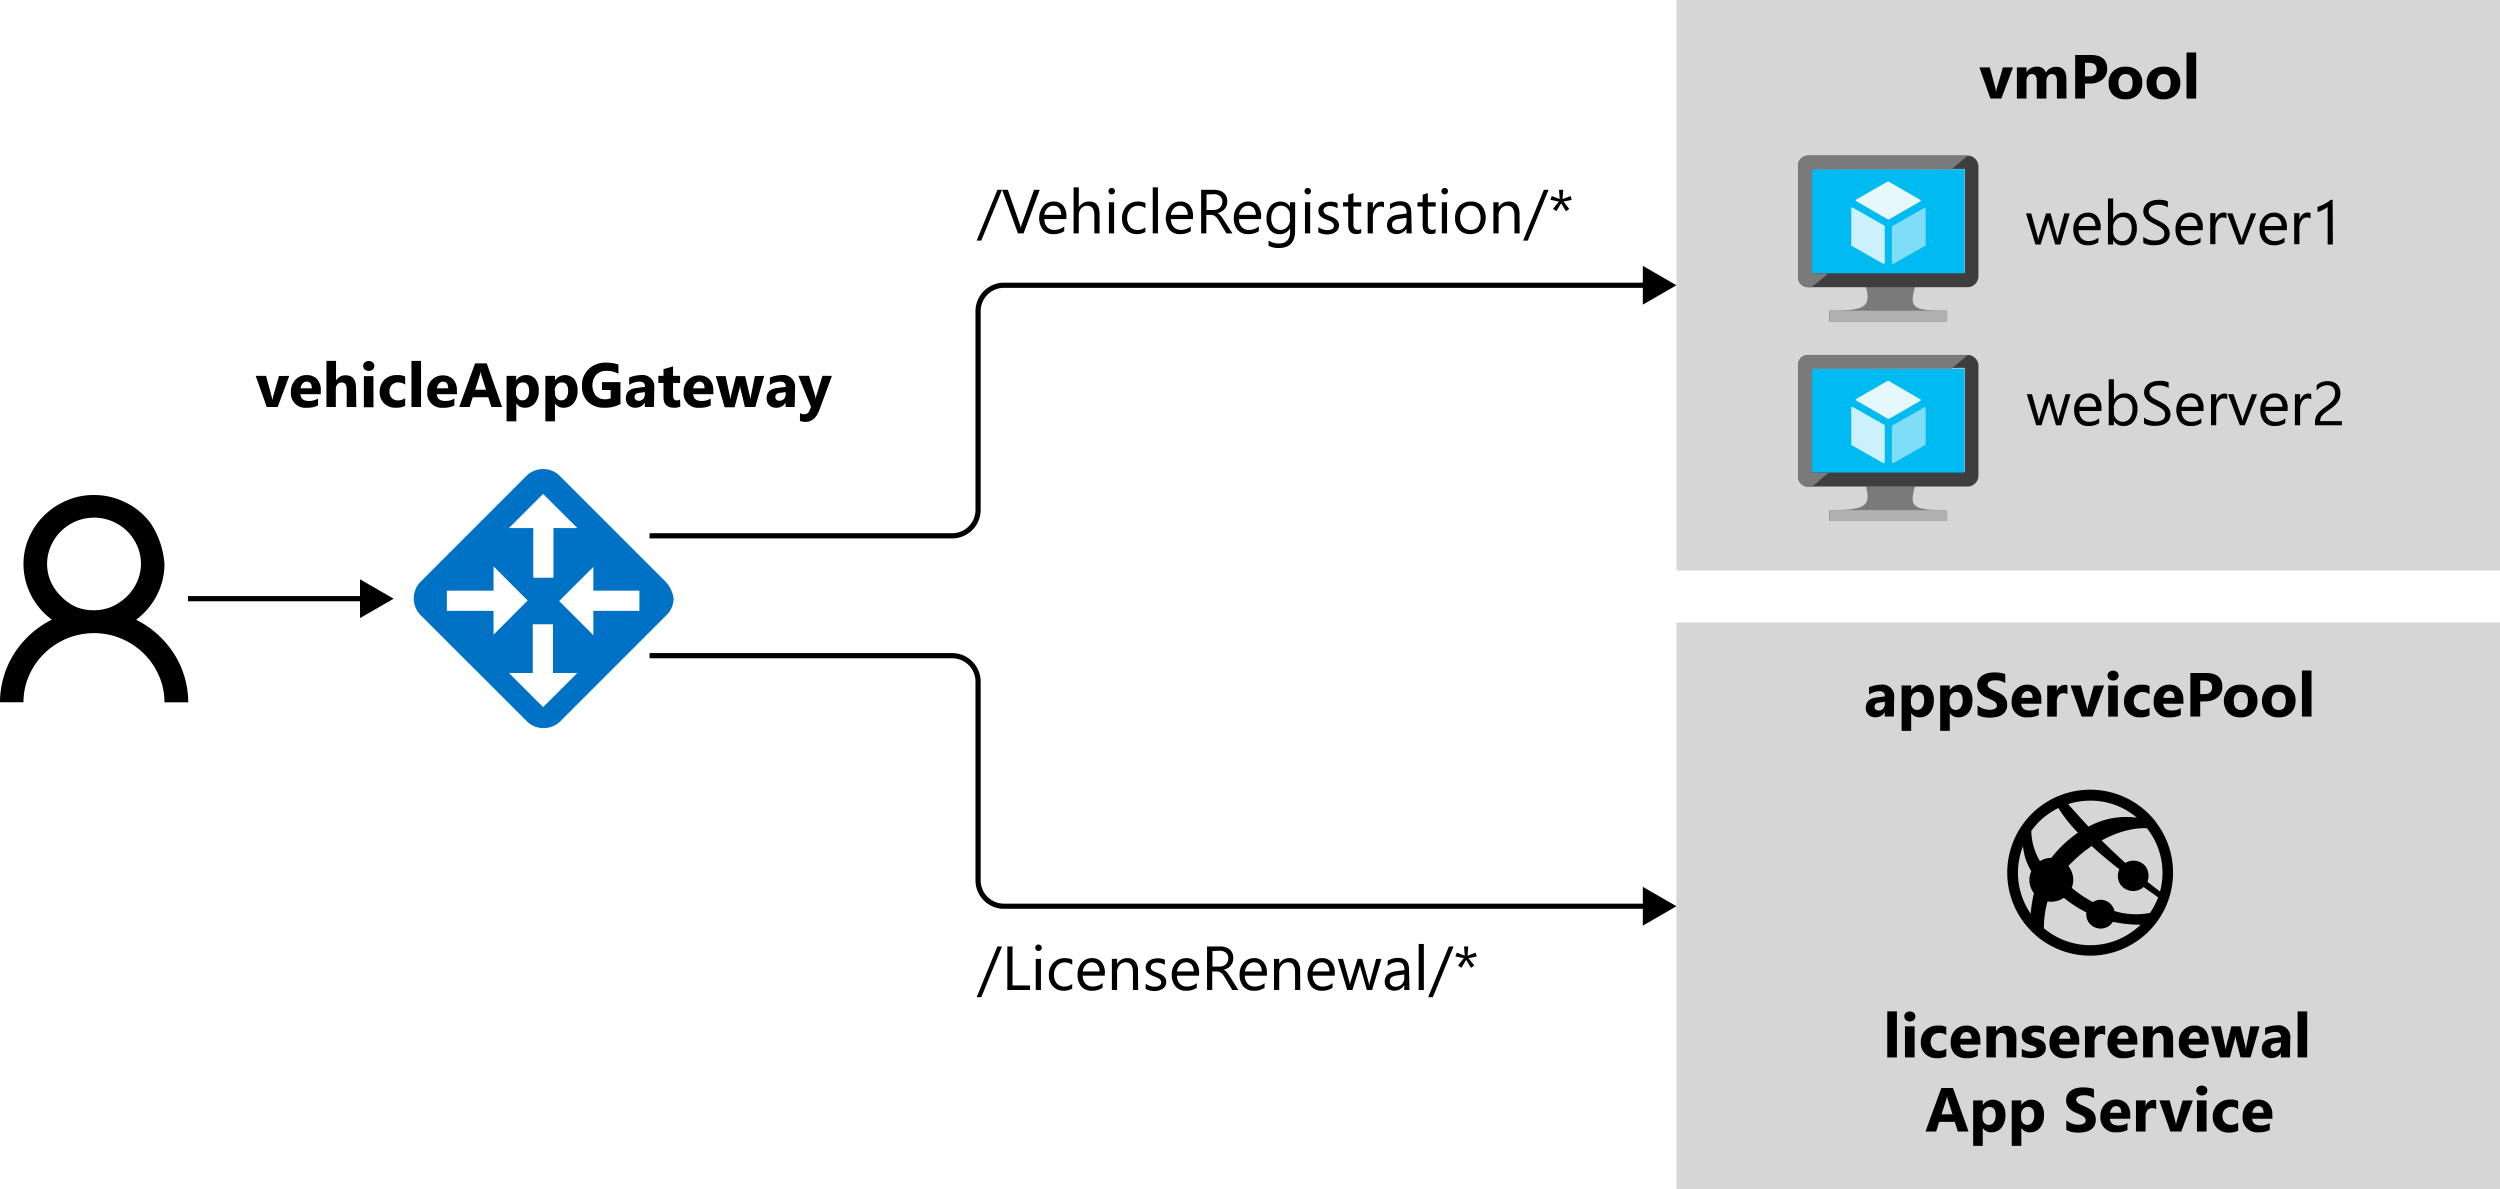 <svg id="Layer_1" data-name="Layer 1" xmlns="http://www.w3.org/2000/svg" viewBox="0 0 482.02 229.28"><defs><style>.cls-1,.cls-10,.cls-11,.cls-12{fill:#fff;}.cls-2{fill:#75757a;opacity:0.3;}.cls-10,.cls-11,.cls-12,.cls-2{isolation:isolate;}.cls-3{fill:none;stroke:#000;stroke-miterlimit:10;}.cls-4{fill:#0072c6;}.cls-5{fill:#7a7a7a;}.cls-6{fill:#3e3e3e;}.cls-7{fill:#00bbf1;}.cls-8{fill:#59b4d9;}.cls-9{fill:#b0b0b0;}.cls-10{opacity:0.9;}.cls-11{opacity:0.8;}.cls-12{opacity:0.5;}</style></defs><g id="Shapes"><rect class="cls-1" width="482.02" height="229.28"/><rect class="cls-1" x="323.23" width="158.79" height="110"/><rect class="cls-2" x="323.23" width="158.79" height="110"/><path d="M31.71,108.77a13,13,0,0,1-1.47,6,13.5,13.5,0,0,1-4,4.72,18.43,18.43,0,0,1,7.32,6.58,17.4,17.4,0,0,1,2.73,9.35H31.71a12.62,12.62,0,0,0-1.08-5.17A13.5,13.5,0,0,0,27.71,126a13.94,13.94,0,0,0-4.32-2.87,13.66,13.66,0,0,0-10.54,0A13.94,13.94,0,0,0,8.53,126a13.41,13.41,0,0,0-2.92,4.23,12.62,12.62,0,0,0-1.08,5.17H0a17.35,17.35,0,0,1,.71-4.91,17.58,17.58,0,0,1,2-4.44A18.32,18.32,0,0,1,10,119.47a13.32,13.32,0,0,1-4-4.69,13,13,0,0,1-1.47-6,12.66,12.66,0,0,1,1.08-5.18,13.41,13.41,0,0,1,2.92-4.23,13.94,13.94,0,0,1,4.32-2.87,13.27,13.27,0,0,1,5.27-1.06,13.54,13.54,0,0,1,6.12,1.45,13.22,13.22,0,0,1,4.81,4A16.43,16.43,0,0,1,31.71,108.77Zm-13.59,8.89a9,9,0,0,0,3.5-.71,9.75,9.75,0,0,0,2.89-2,9.11,9.11,0,0,0,1.94-2.82,8.52,8.52,0,0,0,0-6.89,9,9,0,0,0-1.94-2.83,9.44,9.44,0,0,0-2.89-1.91A9.08,9.08,0,0,0,9.8,105.29a8.6,8.6,0,0,0,0,6.89,9.34,9.34,0,0,0,2,2.82,9.43,9.43,0,0,0,2.8,2A8.85,8.85,0,0,0,18.12,117.66Z"/><line class="cls-3" x1="36.24" y1="115.43" x2="70.51" y2="115.43"/><polygon points="69.41 119.17 75.89 115.44 69.41 111.69 69.41 119.17"/><path class="cls-4" d="M128.27,112.09,108,91.83a4.57,4.57,0,0,0-6.46-.12l-.12.12L81.17,112.09a4.58,4.58,0,0,0-.11,6.48l.11.11L101.52,139a4.52,4.52,0,0,0,3.3,1.39,4.67,4.67,0,0,0,3.29-1.39l20.36-20.36a4.51,4.51,0,0,0,1.4-3.3A6,6,0,0,0,128.27,112.09ZM104.72,95.23l6.59,6.58h-4.6v9.58h-3.89v-9.58H98.13ZM86.16,117.78v-3.89h9V109.2l6.58,6.58-6.58,6.59v-4.59Zm18.56,18.56-6.59-6.58h4.59v-9.39h3.89v9.39h4.7Zm18.56-18.56H114.4v4.69l-6.59-6.59,6.59-6.58v4.59h8.88Z"/><rect class="cls-1" x="323.23" y="120" width="158.79" height="109.28"/><rect class="cls-2" x="323.23" y="120" width="158.79" height="109.28"/><path d="M415.72,158.54A16,16,0,1,0,403,184.26a16,16,0,0,0,12.69-25.72Zm.75,13.35c-.57-.42-1.39-1.06-2.43-1.89a3.15,3.15,0,0,0-.34-2.93,3,3,0,0,0-3.91-.69c-1.4-1.26-2.94-2.71-4.57-4.34,4.85-2.65,8.41-2.37,8.72-2.34.05.07.11.12.16.19A13.83,13.83,0,0,1,416.47,171.89Zm-8.78,3.77a2.88,2.88,0,0,0-.5-1.08,2.71,2.71,0,0,0-3.67-.65,24.35,24.35,0,0,1-3.73-2.47l-.34-.28a4.2,4.2,0,0,0-.59-4.11l-.08-.09c.28-.29.56-.58.87-.86a26.14,26.14,0,0,1,3.64-3h0c1.75,1.61,3.59,3.13,5.34,4.49a3,3,0,0,0,.25,3,3.06,3.06,0,0,0,4.23.59l.18-.18c1.25.89,2.24,1.56,2.81,2a13.94,13.94,0,0,1-1.56,3A14.33,14.33,0,0,1,407.69,175.66Zm4.28-18a15,15,0,0,0-9.28,1.72h0c-1.25-1.34-2.58-2.83-3.94-4.34a14.06,14.06,0,0,1,4.27-.67,13.75,13.75,0,0,1,9,3.3Zm-17.43-.42a13.67,13.67,0,0,1,2.33-1.44,27.43,27.43,0,0,0,3.77,4.75,23.55,23.55,0,0,0-3.85,3.34c-.45.51-.9,1-1.3,1.52a4,4,0,0,0-2.16.62,11.67,11.67,0,0,1-1.68-5.81,13.8,13.8,0,0,1,2.89-3Zm-4.48,5.94a10.81,10.81,0,0,0,1.59,4.77,4.21,4.21,0,0,0,.51,4.28h0a26.15,26.15,0,0,0-.63,3.93,13.88,13.88,0,0,1-1.47-13Zm21.42,16.18a13.86,13.86,0,0,1-17.4-.39,18.8,18.8,0,0,1,.7-5.17,4.24,4.24,0,0,0,3.13-.69l.36.27a22.5,22.5,0,0,0,4,2.53,2.68,2.68,0,0,0,.55,2.06,2.81,2.81,0,0,0,3.9.5,3.1,3.1,0,0,0,.66-.74,24.77,24.77,0,0,0,5.36.56,16.29,16.29,0,0,1-1.26,1.08Z"/><path class="cls-5" d="M369.22,55.32h-9.46c1.11,4-.42,4.59-7.1,4.59V62h22.68V59.91C368.73,59.91,368.11,59.36,369.22,55.32Z"/><path class="cls-6" d="M379.38,30H348.56a1.93,1.93,0,0,0-1.88,2V53.37a1.93,1.93,0,0,0,1.86,2h30.84a2.11,2.11,0,0,0,2.08-2V32A2.11,2.11,0,0,0,379.38,30Zm-.56,2.64v20h-29.5v-20l29.5-.07Z"/><polygon class="cls-7" points="378.75 32.64 378.75 52.68 349.32 52.68 349.32 32.64 378.82 32.64 378.75 32.64"/><path class="cls-5" d="M349.32,52.68h0v-20h26.93L379.38,30H348.56a1.93,1.93,0,0,0-1.88,2V53.37a1.93,1.93,0,0,0,1.86,2h.78l3.2-2.64Z"/><polygon class="cls-8" points="349.32 52.68 349.32 52.68 349.32 32.64 376.25 32.64 376.25 32.64 349.32 32.64 349.32 52.68"/><rect class="cls-9" x="352.73" y="59.91" width="22.75" height="2.09"/><path class="cls-10" d="M364.07,42.31H364l-6.12-3.54c-.07,0-.07-.07-.07-.14a.27.27,0,0,1,.07-.14L363.93,35h.21l6.12,3.55c.07,0,.07.07.07.14s0,.13-.07.13l-6.05,3.48Z"/><path class="cls-11" d="M363.17,50.87h-.07L357,47.39c-.07,0-.07-.07-.07-.14V40.16c0-.07,0-.14.07-.14h.2l6.13,3.48c.07,0,.07.07.07.13v7a.27.27,0,0,1-.07.14C363.24,50.87,363.24,50.87,363.17,50.87Z"/><path class="cls-12" d="M364.91,50.87h-.07c-.07,0-.07-.07-.07-.14v-7a.21.21,0,0,1,.07-.13L371,40.09h.21c.07,0,.07.07.07.14v7a.27.27,0,0,1-.07.14l-6.12,3.48Z"/><path class="cls-5" d="M369.22,93.76h-9.46c1.11,4-.42,4.59-7.1,4.59v2.08h22.68V98.35C368.73,98.35,368.11,97.79,369.22,93.76Z"/><path class="cls-6" d="M379.38,68.43H348.56a1.94,1.94,0,0,0-1.88,1.95V91.81a1.93,1.93,0,0,0,1.86,2h30.84a2.12,2.12,0,0,0,2.08-2V70.38A2.12,2.12,0,0,0,379.38,68.43Zm-.56,2.65V91h-29.5V71l29.5-.07Z"/><polygon class="cls-7" points="378.75 71.08 378.75 91.11 349.32 91.11 349.32 71.08 378.82 71.08 378.75 71.08"/><path class="cls-5" d="M349.32,91.11h0v-20h26.93l3.13-2.65H348.56a1.94,1.94,0,0,0-1.88,2v21.4a1.93,1.93,0,0,0,1.86,2h.78l3.2-2.65Z"/><polygon class="cls-8" points="349.32 91.11 349.32 91.11 349.32 71.08 376.25 71.08 376.25 71.08 349.32 71.08 349.32 91.11"/><rect class="cls-9" x="352.73" y="98.35" width="22.75" height="2.09"/><path class="cls-10" d="M364.07,80.75H364l-6.12-3.55c-.07,0-.07-.07-.07-.14a.27.27,0,0,1,.07-.14l6.05-3.48h.21L370.26,77c.07,0,.07.07.07.14s0,.14-.07.14l-6.05,3.48Z"/><path class="cls-11" d="M363.17,89.3h-.07L357,85.83c-.07,0-.07-.07-.07-.14v-7.1c0-.07,0-.14.07-.14h.2l6.13,3.48c.07,0,.07.07.07.14v7a.21.21,0,0,1-.07.13C363.24,89.3,363.24,89.3,363.17,89.3Z"/><path class="cls-12" d="M364.91,89.3h-.07c-.07,0-.07-.07-.07-.13v-7a.27.27,0,0,1,.07-.14L371,78.52h.21c.07,0,.07.07.07.14v7a.27.27,0,0,1-.07.14l-6.12,3.47Z"/><path class="cls-3" d="M125.24,103.31h58.34a5,5,0,0,0,5-5V60a5,5,0,0,1,5-5H317.85"/><polygon points="316.75 58.74 323.23 55 316.75 51.26 316.75 58.74"/><path class="cls-3" d="M125.24,126.42h58.34a5,5,0,0,1,5,5v38.31a5,5,0,0,0,5,5H317.85"/><polygon points="316.75 178.47 323.23 174.73 316.75 170.99 316.75 178.47"/></g><path d="M55.77,72.47l-2.23,6H51.43l-2.13-6h2l1,3.69a6.07,6.07,0,0,1,.2,1.07h0a6,6,0,0,1,.22-1l1.07-3.73Z"/><path d="M61.84,76H57.92c.06.88.61,1.31,1.65,1.31a3.24,3.24,0,0,0,1.74-.47v1.34a4.68,4.68,0,0,1-2.16.44,2.78,2.78,0,0,1-3.06-3A3.22,3.22,0,0,1,57,73.19a2.87,2.87,0,0,1,2.13-.87,2.63,2.63,0,0,1,2,.78,3,3,0,0,1,.72,2.11Zm-1.72-1.13c0-.86-.35-1.29-1-1.29a1,1,0,0,0-.77.37,1.65,1.65,0,0,0-.4.92Z"/><path d="M68.7,78.47H66.85V75.06q0-1.32-1-1.32a1,1,0,0,0-.8.37,1.42,1.42,0,0,0-.3.93v3.43H62.94V69.58h1.85v3.78h0a2.12,2.12,0,0,1,1.85-1q2,0,2,2.46Z"/><path d="M71.1,71.52a1.12,1.12,0,0,1-.77-.28.9.9,0,0,1-.3-.68.85.85,0,0,1,.3-.68,1.11,1.11,0,0,1,.77-.27,1.1,1.1,0,0,1,.77.27.85.85,0,0,1,.3.68.89.89,0,0,1-.3.69A1.1,1.1,0,0,1,71.1,71.52Zm.91,7H70.16v-6H72Z"/><path d="M78.12,78.25a3.69,3.69,0,0,1-1.81.36,3.1,3.1,0,0,1-2.24-.83,2.91,2.91,0,0,1-.86-2.17,3.19,3.19,0,0,1,.92-2.41,3.38,3.38,0,0,1,2.45-.88,3.14,3.14,0,0,1,1.54.28v1.57a2.12,2.12,0,0,0-1.3-.43,1.7,1.7,0,0,0-1.26.46,1.74,1.74,0,0,0-.46,1.29,1.69,1.69,0,0,0,.44,1.25,1.67,1.67,0,0,0,1.23.46,2.43,2.43,0,0,0,1.35-.44Z"/><path d="M81.18,78.47H79.33V69.58h1.85Z"/><path d="M88.13,76H84.22c.06.88.61,1.31,1.65,1.31a3.24,3.24,0,0,0,1.74-.47v1.34a4.7,4.7,0,0,1-2.17.44,2.79,2.79,0,0,1-3.06-3,3.22,3.22,0,0,1,.87-2.37,2.9,2.9,0,0,1,2.13-.87,2.64,2.64,0,0,1,2,.78,3,3,0,0,1,.71,2.11Zm-1.71-1.13q0-1.29-1-1.29a1,1,0,0,0-.77.37,1.64,1.64,0,0,0-.39.92Z"/><path d="M96.8,78.47H94.74l-.6-1.87h-3l-.6,1.87h-2l3.06-8.41h2.25Zm-3.09-3.33-.9-2.82a3.57,3.57,0,0,1-.14-.76h0a3.24,3.24,0,0,1-.15.74l-.91,2.84Z"/><path d="M99.55,77.77h0v3.46H97.67V72.47h1.85v.9h0a2.16,2.16,0,0,1,1.92-1.05,2.2,2.2,0,0,1,1.81.8,3.43,3.43,0,0,1,.63,2.18,3.67,3.67,0,0,1-.74,2.41,2.42,2.42,0,0,1-2,.9A1.87,1.87,0,0,1,99.55,77.77Zm-.06-2.46v.48a1.52,1.52,0,0,0,.33,1,1.09,1.09,0,0,0,.86.4,1.17,1.17,0,0,0,1-.49,2.4,2.4,0,0,0,.34-1.39c0-1-.41-1.58-1.23-1.58a1.15,1.15,0,0,0-.93.43A1.73,1.73,0,0,0,99.49,75.31Z"/><path d="M107,77.77h0v3.46h-1.85V72.47H107v.9h0a2.36,2.36,0,0,1,3.73-.25,3.43,3.43,0,0,1,.63,2.18,3.67,3.67,0,0,1-.74,2.41,2.42,2.42,0,0,1-2,.9A1.87,1.87,0,0,1,107,77.77Zm0-2.46v.48a1.51,1.51,0,0,0,.32,1,1.09,1.09,0,0,0,.87.4,1.16,1.16,0,0,0,1-.49,2.4,2.4,0,0,0,.35-1.39c0-1-.42-1.58-1.24-1.58a1.14,1.14,0,0,0-.92.43A1.73,1.73,0,0,0,106.94,75.31Z"/><path d="M119.63,77.9a6,6,0,0,1-3.06.71,4.4,4.4,0,0,1-3.19-1.12,4.08,4.08,0,0,1-1.17-3.09,4.29,4.29,0,0,1,1.28-3.23,4.65,4.65,0,0,1,3.39-1.25,7,7,0,0,1,2.36.37v1.78a4.63,4.63,0,0,0-2.38-.56,2.57,2.57,0,0,0-1.92.76,3.26,3.26,0,0,0-.07,4,2.34,2.34,0,0,0,1.79.71,2.48,2.48,0,0,0,1.08-.2V75.19h-1.68V73.68h3.57Z"/><path d="M126.08,78.47h-1.75v-.86h0a2,2,0,0,1-1.78,1,1.88,1.88,0,0,1-1.38-.49,1.79,1.79,0,0,1-.5-1.32c0-1.17.69-1.84,2.07-2l1.63-.22c0-.65-.36-1-1.07-1a3.64,3.64,0,0,0-2,.64v-1.4a4.67,4.67,0,0,1,1.06-.35,5.63,5.63,0,0,1,1.22-.15,2.27,2.27,0,0,1,2.57,2.56ZM124.34,76v-.4l-1.09.14c-.6.07-.9.35-.9.81a.67.67,0,0,0,.22.52.84.84,0,0,0,.59.2,1.1,1.1,0,0,0,.85-.36A1.29,1.29,0,0,0,124.34,76Z"/><path d="M131.17,78.4a2.82,2.82,0,0,1-1.24.21c-1.3,0-2-.67-2-2V73.83h-1V72.47h1v-1.3l1.84-.53v1.83h1.35v1.36h-1.35v2.43c0,.62.25.94.75.94a1.31,1.31,0,0,0,.6-.17Z"/><path d="M137.56,76h-3.92c.07.88.61,1.31,1.65,1.31a3.24,3.24,0,0,0,1.74-.47v1.34a4.68,4.68,0,0,1-2.16.44,2.78,2.78,0,0,1-3.06-3,3.22,3.22,0,0,1,.87-2.37,2.87,2.87,0,0,1,2.13-.87,2.63,2.63,0,0,1,2,.78,3,3,0,0,1,.72,2.11Zm-1.72-1.13c0-.86-.35-1.29-1-1.29a1,1,0,0,0-.77.37,1.65,1.65,0,0,0-.4.92Z"/><path d="M147.35,72.47l-1.73,6h-2L142.79,75a3.59,3.59,0,0,1-.1-.77h0a4,4,0,0,1-.11.75l-.95,3.54h-1.92l-1.7-6h1.89l.83,3.91c0,.18.06.41.08.67h0a3.78,3.78,0,0,1,.1-.69l1-3.89h1.76l.92,3.91a4.44,4.44,0,0,1,.09.68h0c0-.23.05-.45.09-.68l.78-3.91Z"/><path d="M153.22,78.47h-1.75v-.86h0a1.94,1.94,0,0,1-1.78,1,1.88,1.88,0,0,1-1.38-.49,1.79,1.79,0,0,1-.5-1.32c0-1.17.69-1.84,2.07-2l1.63-.22c0-.65-.36-1-1.07-1a3.64,3.64,0,0,0-2,.64v-1.4a4.67,4.67,0,0,1,1.06-.35,5.7,5.7,0,0,1,1.22-.15,2.27,2.27,0,0,1,2.57,2.56ZM151.48,76v-.4l-1.09.14c-.6.07-.9.35-.9.81a.67.67,0,0,0,.22.52.84.84,0,0,0,.59.2,1.1,1.1,0,0,0,.85-.36A1.29,1.29,0,0,0,151.48,76Z"/><path d="M160.4,72.47,158,79c-.59,1.56-1.47,2.34-2.65,2.34a3.43,3.43,0,0,1-1.11-.16V79.66a1.63,1.63,0,0,0,.81.21,1,1,0,0,0,1-.67l.32-.74-2.44-6h2.05l1.12,3.65a3.89,3.89,0,0,1,.16.8h0a5.22,5.22,0,0,1,.19-.79l1.13-3.66Z"/><path d="M193.2,36.6l-4,9.79h-.89l4-9.79Z"/><path d="M200.46,36.6,197.35,45h-1.08l-3.05-8.4h1.1l2.32,6.66a3.51,3.51,0,0,1,.17.74h0a3.44,3.44,0,0,1,.19-.75l2.37-6.65Z"/><path d="M205.6,42.24h-4.23a2.25,2.25,0,0,0,.53,1.55,1.88,1.88,0,0,0,1.42.54,2.94,2.94,0,0,0,1.87-.67v.91a3.53,3.53,0,0,1-2.1.57,2.51,2.51,0,0,1-2-.82,3.83,3.83,0,0,1,.06-4.58,2.55,2.55,0,0,1,2-.88,2.25,2.25,0,0,1,1.82.76,3.18,3.18,0,0,1,.64,2.12Zm-1-.81a2,2,0,0,0-.4-1.3,1.37,1.37,0,0,0-1.1-.46,1.57,1.57,0,0,0-1.16.48,2.24,2.24,0,0,0-.58,1.28Z"/><path d="M212,45h-1V41.54c0-1.25-.46-1.87-1.39-1.87a1.51,1.51,0,0,0-1.18.54A2,2,0,0,0,208,41.6V45h-1V36.12h1V40h0a2.18,2.18,0,0,1,2-1.14c1.35,0,2,.81,2,2.44Z"/><path d="M214.34,37.48a.6.6,0,0,1-.44-.18.59.59,0,0,1-.18-.44.61.61,0,0,1,.18-.45.6.6,0,0,1,.44-.18.64.64,0,0,1,.45.18.61.61,0,0,1,.18.45.58.58,0,0,1-.18.43A.61.61,0,0,1,214.34,37.48Zm.47,7.52h-1V39h1Z"/><path d="M220.84,44.72a3.1,3.1,0,0,1-1.64.42,2.75,2.75,0,0,1-2.07-.83,3,3,0,0,1-.79-2.17,3.35,3.35,0,0,1,.85-2.38,3,3,0,0,1,2.27-.9,3.2,3.2,0,0,1,1.39.29v1a2.38,2.38,0,0,0-1.43-.47,1.91,1.91,0,0,0-1.5.66,2.46,2.46,0,0,0-.59,1.73,2.36,2.36,0,0,0,.55,1.66,1.89,1.89,0,0,0,1.49.61,2.38,2.38,0,0,0,1.47-.52Z"/><path d="M223.26,45h-1V36.12h1Z"/><path d="M230,42.24h-4.23a2.21,2.21,0,0,0,.54,1.55,1.85,1.85,0,0,0,1.41.54,2.94,2.94,0,0,0,1.87-.67v.91a3.52,3.52,0,0,1-2.09.57,2.52,2.52,0,0,1-2-.82,3.81,3.81,0,0,1,.07-4.58,2.51,2.51,0,0,1,2-.88,2.25,2.25,0,0,1,1.82.76,3.18,3.18,0,0,1,.64,2.12Zm-1-.81a2,2,0,0,0-.4-1.3,1.37,1.37,0,0,0-1.1-.46,1.55,1.55,0,0,0-1.15.48,2.19,2.19,0,0,0-.59,1.28Z"/><path d="M237.63,45h-1.17l-1.41-2.36c-.13-.21-.25-.4-.37-.56a1.88,1.88,0,0,0-.38-.37,1.25,1.25,0,0,0-.41-.22,1.83,1.83,0,0,0-.49-.06h-.81V45h-1V36.6h2.5a3.31,3.31,0,0,1,1,.14,2.38,2.38,0,0,1,.81.41,2.06,2.06,0,0,1,.54.7,2.5,2.5,0,0,1,.19,1,2.53,2.53,0,0,1-.13.8,2.23,2.23,0,0,1-1,1.14,3.12,3.12,0,0,1-.77.32v0a1.55,1.55,0,0,1,.36.21,4,4,0,0,1,.3.29l.28.37.3.48Zm-5-7.51v3h1.34a1.91,1.91,0,0,0,.68-.12,1.46,1.46,0,0,0,.54-.32,1.38,1.38,0,0,0,.36-.51,1.78,1.78,0,0,0,.13-.67,1.32,1.32,0,0,0-.44-1.05,1.83,1.83,0,0,0-1.26-.38Z"/><path d="M243.13,42.24h-4.24a2.21,2.21,0,0,0,.54,1.55,1.85,1.85,0,0,0,1.42.54,2.93,2.93,0,0,0,1.86-.67v.91a3.52,3.52,0,0,1-2.09.57,2.52,2.52,0,0,1-2-.82,3.36,3.36,0,0,1-.73-2.3,3.29,3.29,0,0,1,.8-2.28,2.53,2.53,0,0,1,2-.88,2.25,2.25,0,0,1,1.82.76,3.18,3.18,0,0,1,.65,2.12Zm-1-.81a2,2,0,0,0-.4-1.3,1.36,1.36,0,0,0-1.1-.46,1.55,1.55,0,0,0-1.15.48,2.25,2.25,0,0,0-.59,1.28Z"/><path d="M249.7,44.52c0,2.2-1.06,3.3-3.16,3.3a4.25,4.25,0,0,1-1.95-.42v-1a4,4,0,0,0,1.93.56c1.48,0,2.22-.78,2.22-2.35V44h0a2.23,2.23,0,0,1-2.06,1.15,2.27,2.27,0,0,1-1.8-.8,3.22,3.22,0,0,1-.68-2.15,3.73,3.73,0,0,1,.73-2.43,2.46,2.46,0,0,1,2-.9,2,2,0,0,1,1.79,1h0V39h1Zm-1-2.23V41.4a1.69,1.69,0,0,0-.49-1.22,1.58,1.58,0,0,0-1.2-.51,1.64,1.64,0,0,0-1.39.65,2.85,2.85,0,0,0-.51,1.81,2.43,2.43,0,0,0,.49,1.6,1.55,1.55,0,0,0,1.28.6,1.67,1.67,0,0,0,1.31-.57A2.14,2.14,0,0,0,248.74,42.29Z"/><path d="M252.14,37.48a.61.61,0,0,1-.62-.62.61.61,0,0,1,.18-.45.59.59,0,0,1,.44-.18.6.6,0,0,1,.44.18.58.58,0,0,1,.19.45.56.56,0,0,1-.19.43A.58.58,0,0,1,252.14,37.48Zm.47,7.52h-1V39h1Z"/><path d="M254.19,44.78v-1a2.82,2.82,0,0,0,1.73.58q1.26,0,1.26-.84a.68.68,0,0,0-.11-.41,1,1,0,0,0-.29-.29,2.19,2.19,0,0,0-.43-.24l-.54-.21a6.76,6.76,0,0,1-.7-.32,2.22,2.22,0,0,1-.5-.36,1.38,1.38,0,0,1-.31-.46,1.63,1.63,0,0,1-.1-.61,1.38,1.38,0,0,1,.19-.74,1.7,1.7,0,0,1,.52-.55,2.43,2.43,0,0,1,.73-.33,3.49,3.49,0,0,1,.86-.11,3.41,3.41,0,0,1,1.39.27v1a2.7,2.7,0,0,0-1.52-.43,1.88,1.88,0,0,0-.49.06,1.26,1.26,0,0,0-.37.17,1,1,0,0,0-.24.27.67.67,0,0,0-.09.34.75.75,0,0,0,.09.39,1,1,0,0,0,.25.29,2.11,2.11,0,0,0,.4.22l.53.22a6.85,6.85,0,0,1,.71.31,2.53,2.53,0,0,1,.54.36,1.37,1.37,0,0,1,.47,1.09,1.51,1.51,0,0,1-.2.78,1.68,1.68,0,0,1-.52.54,2.61,2.61,0,0,1-.76.33,3.76,3.76,0,0,1-.9.1A3.37,3.37,0,0,1,254.19,44.78Z"/><path d="M262.43,44.94a1.82,1.82,0,0,1-.9.19c-1,0-1.58-.59-1.58-1.76V39.82h-1V39h1V37.54l1-.32V39h1.52v.82h-1.52V43.2a1.37,1.37,0,0,0,.21.86.83.83,0,0,0,.68.26,1.05,1.05,0,0,0,.63-.2Z"/><path d="M266.84,40a1.18,1.18,0,0,0-.73-.19,1.23,1.23,0,0,0-1,.58,2.72,2.72,0,0,0-.41,1.58V45h-1V39h1v1.24h0a2.12,2.12,0,0,1,.63-1,1.42,1.42,0,0,1,.94-.36,1.46,1.46,0,0,1,.58.09Z"/><path d="M272.18,45h-1v-.94h0a2.2,2.2,0,0,1-3.25.61,1.64,1.64,0,0,1-.5-1.26c0-1.12.66-1.78,2-2l1.79-.25q0-1.53-1.23-1.53a2.92,2.92,0,0,0-2,.74v-1a3.76,3.76,0,0,1,2-.56c1.41,0,2.12.75,2.12,2.24Zm-1-3-1.44.2a2.43,2.43,0,0,0-1,.34.93.93,0,0,0-.34.84.89.89,0,0,0,.31.71,1.2,1.2,0,0,0,.84.28,1.53,1.53,0,0,0,1.18-.5,1.79,1.79,0,0,0,.46-1.27Z"/><path d="M276.77,44.94a1.82,1.82,0,0,1-.9.19c-1.05,0-1.57-.59-1.57-1.76V39.82h-1V39h1V37.54l1-.32V39h1.51v.82h-1.51V43.2a1.45,1.45,0,0,0,.2.86.84.84,0,0,0,.68.26,1.05,1.05,0,0,0,.63-.2Z"/><path d="M278.54,37.48a.58.58,0,0,1-.43-.18.56.56,0,0,1-.19-.44.63.63,0,0,1,.62-.63.61.61,0,0,1,.45.18.58.58,0,0,1,.19.45.56.56,0,0,1-.19.43A.58.58,0,0,1,278.54,37.48ZM279,45h-1V39h1Z"/><path d="M283.47,45.14a2.79,2.79,0,0,1-2.13-.84,3.1,3.1,0,0,1-.79-2.23,3.21,3.21,0,0,1,.83-2.36,3,3,0,0,1,2.23-.85,2.66,2.66,0,0,1,2.09.83,3.73,3.73,0,0,1-.06,4.59A2.85,2.85,0,0,1,283.47,45.14Zm.07-5.47a1.84,1.84,0,0,0-1.47.63,2.59,2.59,0,0,0-.54,1.74,2.41,2.41,0,0,0,.55,1.68,1.85,1.85,0,0,0,1.46.61,1.75,1.75,0,0,0,1.43-.6,3.23,3.23,0,0,0,0-3.45A1.73,1.73,0,0,0,283.54,39.67Z"/><path d="M293,45h-1V41.58c0-1.28-.47-1.91-1.39-1.91a1.52,1.52,0,0,0-1.2.54,2,2,0,0,0-.47,1.37V45h-1V39h1v1h0a2.17,2.17,0,0,1,2-1.14,1.83,1.83,0,0,1,1.51.64,2.79,2.79,0,0,1,.52,1.83Z"/><path d="M298.57,36.6l-4,9.79h-.9l4-9.79Z"/><path d="M303.05,38.53l-1.6.33,1.11,1.42-.64.45L301,39.18l-.92,1.55-.65-.45,1.12-1.42-1.62-.33.26-.73,1.54.58-.14-1.78h.81l-.13,1.78,1.54-.58Z"/><path d="M193.2,182.48l-4,9.79h-.89l4-9.79Z"/><path d="M198.58,190.88h-4.36v-8.4h1V190h3.38Z"/><path d="M200.23,183.36a.6.6,0,0,1-.44-.18.59.59,0,0,1-.18-.44.61.61,0,0,1,.18-.45.6.6,0,0,1,.44-.18.64.64,0,0,1,.45.18.61.61,0,0,1,.18.45.58.58,0,0,1-.18.43A.61.61,0,0,1,200.23,183.36Zm.47,7.52h-1v-6h1Z"/><path d="M206.73,190.6a3.08,3.08,0,0,1-1.64.42,2.75,2.75,0,0,1-2.07-.83,3.06,3.06,0,0,1-.79-2.17,3.35,3.35,0,0,1,.85-2.38,3,3,0,0,1,2.27-.9,3.2,3.2,0,0,1,1.39.29v1a2.38,2.38,0,0,0-1.43-.47,1.91,1.91,0,0,0-1.5.66,2.46,2.46,0,0,0-.59,1.73,2.36,2.36,0,0,0,.55,1.66,1.91,1.91,0,0,0,1.49.61,2.38,2.38,0,0,0,1.47-.52Z"/><path d="M213,188.12h-4.24a2.3,2.3,0,0,0,.54,1.55,1.87,1.87,0,0,0,1.42.54,2.91,2.91,0,0,0,1.86-.67v.91a3.5,3.5,0,0,1-2.09.57,2.53,2.53,0,0,1-2-.82,3.35,3.35,0,0,1-.72-2.3,3.28,3.28,0,0,1,.79-2.28,2.54,2.54,0,0,1,2-.88,2.24,2.24,0,0,1,1.82.76,3.18,3.18,0,0,1,.65,2.12Zm-1-.81a1.91,1.91,0,0,0-.4-1.3,1.36,1.36,0,0,0-1.1-.46,1.56,1.56,0,0,0-1.15.48,2.25,2.25,0,0,0-.59,1.28Z"/><path d="M219.44,190.88h-1v-3.42c0-1.28-.46-1.91-1.39-1.91a1.54,1.54,0,0,0-1.2.54,2,2,0,0,0-.47,1.37v3.42h-1v-6h1v1h0a2.16,2.16,0,0,1,2-1.14,1.83,1.83,0,0,1,1.51.64,2.79,2.79,0,0,1,.52,1.83Z"/><path d="M220.89,190.66v-1a2.82,2.82,0,0,0,1.73.58q1.26,0,1.26-.84a.68.68,0,0,0-.11-.41,1,1,0,0,0-.29-.29,2.19,2.19,0,0,0-.43-.24l-.54-.21c-.26-.11-.5-.21-.7-.32a2.22,2.22,0,0,1-.5-.36,1.38,1.38,0,0,1-.31-.46,1.85,1.85,0,0,1-.1-.61,1.48,1.48,0,0,1,.19-.74,1.82,1.82,0,0,1,.52-.55,2.38,2.38,0,0,1,.74-.33,3.35,3.35,0,0,1,.85-.11,3.41,3.41,0,0,1,1.39.27v1a2.7,2.7,0,0,0-1.52-.43,1.88,1.88,0,0,0-.49.06,1.26,1.26,0,0,0-.37.17,1,1,0,0,0-.24.27.66.66,0,0,0-.08.34.75.75,0,0,0,.08.39,1,1,0,0,0,.25.29,2.11,2.11,0,0,0,.4.22l.53.21c.27.11.5.21.72.32a2.45,2.45,0,0,1,.53.36,1.37,1.37,0,0,1,.47,1.09,1.51,1.51,0,0,1-.2.78,1.58,1.58,0,0,1-.52.54,2.5,2.5,0,0,1-.76.33,3.71,3.71,0,0,1-.9.1A3.37,3.37,0,0,1,220.89,190.66Z"/><path d="M231.17,188.12h-4.24a2.3,2.3,0,0,0,.54,1.55,1.87,1.87,0,0,0,1.42.54,2.93,2.93,0,0,0,1.86-.67v.91a3.5,3.5,0,0,1-2.09.57,2.53,2.53,0,0,1-2-.82,3.36,3.36,0,0,1-.73-2.3,3.29,3.29,0,0,1,.8-2.28,2.53,2.53,0,0,1,2-.88,2.25,2.25,0,0,1,1.82.76,3.18,3.18,0,0,1,.65,2.12Zm-1-.81a2,2,0,0,0-.4-1.3,1.36,1.36,0,0,0-1.1-.46,1.55,1.55,0,0,0-1.15.48,2.25,2.25,0,0,0-.59,1.28Z"/><path d="M238.77,190.88H237.6l-1.41-2.36c-.13-.21-.25-.4-.37-.56a2.15,2.15,0,0,0-.37-.37,1.49,1.49,0,0,0-.41-.22,1.9,1.9,0,0,0-.5-.06h-.81v3.57h-1v-8.4h2.51a3.29,3.29,0,0,1,1,.14,2.38,2.38,0,0,1,.81.41,2.06,2.06,0,0,1,.54.7,2.33,2.33,0,0,1,.19,1,2.28,2.28,0,0,1-.13.8,1.92,1.92,0,0,1-.38.65,2,2,0,0,1-.58.49,3.12,3.12,0,0,1-.77.32v0a1.55,1.55,0,0,1,.36.21,1.64,1.64,0,0,1,.3.29,4,4,0,0,1,.28.37l.31.48Zm-5-7.51v3h1.34a1.91,1.91,0,0,0,.68-.12,1.46,1.46,0,0,0,.54-.32,1.28,1.28,0,0,0,.36-.51,1.6,1.6,0,0,0,.13-.67,1.32,1.32,0,0,0-.44-1.05,1.83,1.83,0,0,0-1.26-.38Z"/><path d="M244.27,188.12H240a2.3,2.3,0,0,0,.54,1.55,1.87,1.87,0,0,0,1.42.54,2.91,2.91,0,0,0,1.86-.67v.91a3.5,3.5,0,0,1-2.09.57,2.53,2.53,0,0,1-2-.82,3.35,3.35,0,0,1-.72-2.3,3.28,3.28,0,0,1,.79-2.28,2.54,2.54,0,0,1,2-.88,2.24,2.24,0,0,1,1.82.76,3.18,3.18,0,0,1,.65,2.12Zm-1-.81a1.91,1.91,0,0,0-.4-1.3,1.36,1.36,0,0,0-1.1-.46,1.56,1.56,0,0,0-1.15.48,2.25,2.25,0,0,0-.59,1.28Z"/><path d="M250.7,190.88h-1v-3.42c0-1.28-.46-1.91-1.39-1.91a1.54,1.54,0,0,0-1.2.54,2,2,0,0,0-.47,1.37v3.42h-1v-6h1v1h0a2.15,2.15,0,0,1,2-1.14,1.83,1.83,0,0,1,1.51.64,2.79,2.79,0,0,1,.52,1.83Z"/><path d="M257.33,188.12H253.1a2.21,2.21,0,0,0,.54,1.55,1.85,1.85,0,0,0,1.41.54,2.94,2.94,0,0,0,1.87-.67v.91a3.52,3.52,0,0,1-2.09.57,2.52,2.52,0,0,1-2-.82,3.81,3.81,0,0,1,.07-4.58,2.51,2.51,0,0,1,2-.88,2.25,2.25,0,0,1,1.82.76,3.18,3.18,0,0,1,.64,2.12Zm-1-.81a2,2,0,0,0-.4-1.3,1.37,1.37,0,0,0-1.1-.46,1.55,1.55,0,0,0-1.15.48,2.19,2.19,0,0,0-.59,1.28Z"/><path d="M266.35,184.88l-1.8,6h-1l-1.24-4.3a3.71,3.71,0,0,1-.09-.55h0a2.56,2.56,0,0,1-.13.54l-1.34,4.31h-1l-1.81-6h1l1.25,4.51a4.55,4.55,0,0,1,.08.54h0a3.14,3.14,0,0,1,.11-.55l1.38-4.5h.88l1.24,4.52a3.36,3.36,0,0,1,.09.54h.05a2.61,2.61,0,0,1,.1-.54l1.22-4.52Z"/><path d="M271.75,190.88h-1v-.94h0a2.2,2.2,0,0,1-3.25.61,1.65,1.65,0,0,1-.51-1.26c0-1.12.66-1.78,2-2l1.8-.25q0-1.53-1.23-1.53a2.91,2.91,0,0,0-2,.74v-1a3.76,3.76,0,0,1,2-.56c1.41,0,2.11.75,2.11,2.24Zm-1-3-1.44.2a2.37,2.37,0,0,0-1,.34.93.93,0,0,0-.34.84.89.89,0,0,0,.31.71,1.2,1.2,0,0,0,.84.28,1.56,1.56,0,0,0,1.18-.5,1.79,1.79,0,0,0,.46-1.27Z"/><path d="M274.53,190.88h-1V182h1Z"/><path d="M280.26,182.48l-4,9.79h-.9l4-9.79Z"/><path d="M284.74,184.41l-1.6.33,1.11,1.42-.64.45-.92-1.55-.92,1.55-.65-.45,1.12-1.42-1.62-.33.26-.73,1.54.58-.14-1.78h.81l-.13,1.78,1.54-.58Z"/><path d="M388.12,13l-2.24,6h-2.11l-2.12-6h2l1,3.69a5.38,5.38,0,0,1,.21,1.07h0a6,6,0,0,1,.22-1L386.18,13Z"/><path d="M398.43,19h-1.84V15.58c0-.87-.32-1.3-1-1.3a.9.9,0,0,0-.75.39,1.62,1.62,0,0,0-.28,1V19h-1.85V15.55c0-.85-.32-1.27-.95-1.27a.91.91,0,0,0-.76.37,1.65,1.65,0,0,0-.28,1V19h-1.85V13h1.85v.93h0a2.17,2.17,0,0,1,.81-.78,2.2,2.2,0,0,1,1.13-.3A1.72,1.72,0,0,1,394.46,14a2.22,2.22,0,0,1,2-1.12c1.3,0,1.95.8,1.95,2.41Z"/><path d="M402,16.11V19h-1.89V10.6h3c2.11,0,3.17.9,3.17,2.68a2.57,2.57,0,0,1-.91,2.05,3.62,3.62,0,0,1-2.43.78Zm0-4v2.62h.75c1,0,1.51-.45,1.51-1.33s-.5-1.29-1.51-1.29Z"/><path d="M409.77,19.15a3.24,3.24,0,0,1-2.36-.84,3,3,0,0,1-.85-2.28,3,3,0,0,1,.89-2.33,3.34,3.34,0,0,1,2.4-.84,3.2,3.2,0,0,1,2.35.84,3,3,0,0,1,.85,2.22,3.13,3.13,0,0,1-.88,2.36A3.24,3.24,0,0,1,409.77,19.15Zm.05-4.87a1.23,1.23,0,0,0-1,.45,2,2,0,0,0-.36,1.28c0,1.15.46,1.72,1.39,1.72s1.33-.59,1.33-1.77S410.71,14.28,409.82,14.28Z"/><path d="M417.11,19.15a3.23,3.23,0,0,1-2.36-.84,3.05,3.05,0,0,1-.86-2.28,3.07,3.07,0,0,1,.89-2.33,3.38,3.38,0,0,1,2.41-.84,3.16,3.16,0,0,1,2.34.84,3,3,0,0,1,.85,2.22,3.16,3.16,0,0,1-.87,2.36A3.27,3.27,0,0,1,417.11,19.15Zm.05-4.87a1.23,1.23,0,0,0-1,.45,1.93,1.93,0,0,0-.37,1.28c0,1.15.47,1.72,1.4,1.72s1.33-.59,1.33-1.77S418.05,14.28,417.16,14.28Z"/><path d="M423.44,19h-1.86V10.12h1.86Z"/><path d="M365.15,138.16H363.4v-.86h0a2,2,0,0,1-1.79,1,1.86,1.86,0,0,1-1.37-.5,1.75,1.75,0,0,1-.5-1.32c0-1.16.69-1.84,2.06-2l1.63-.21c0-.66-.35-1-1.06-1a3.67,3.67,0,0,0-2,.64v-1.39a4.22,4.22,0,0,1,1.06-.35,5.05,5.05,0,0,1,1.22-.16,2.26,2.26,0,0,1,2.56,2.56Zm-1.74-2.44v-.4l-1.09.14q-.9.12-.9.81a.66.66,0,0,0,.22.52.84.84,0,0,0,.6.2,1.07,1.07,0,0,0,.84-.36A1.29,1.29,0,0,0,363.41,135.72Z"/><path d="M368.49,137.46h0v3.46h-1.85v-8.76h1.85v.9h0a2.36,2.36,0,0,1,3.73-.25,3.39,3.39,0,0,1,.64,2.18,3.73,3.73,0,0,1-.74,2.41,2.44,2.44,0,0,1-2,.91A1.86,1.86,0,0,1,368.49,137.46Zm-.05-2.46v.48a1.54,1.54,0,0,0,.33,1,1.06,1.06,0,0,0,.86.39,1.12,1.12,0,0,0,1-.49A2.4,2.4,0,0,0,371,135c0-1-.41-1.58-1.23-1.58a1.18,1.18,0,0,0-.93.43A1.73,1.73,0,0,0,368.44,135Z"/><path d="M375.93,137.46h0v3.46h-1.85v-8.76h1.85v.9h0a2.36,2.36,0,0,1,3.73-.25,3.39,3.39,0,0,1,.64,2.18,3.73,3.73,0,0,1-.74,2.41,2.44,2.44,0,0,1-2,.91A1.86,1.86,0,0,1,375.93,137.46Zm-.05-2.46v.48a1.54,1.54,0,0,0,.33,1,1.08,1.08,0,0,0,.86.39,1.12,1.12,0,0,0,1-.49,2.32,2.32,0,0,0,.35-1.39c0-1-.41-1.58-1.23-1.58a1.18,1.18,0,0,0-.93.43A1.73,1.73,0,0,0,375.88,135Z"/><path d="M381.3,137.84V136a3.62,3.62,0,0,0,2.31.86,2.25,2.25,0,0,0,.62-.07,1.57,1.57,0,0,0,.45-.17.87.87,0,0,0,.27-.27A.81.81,0,0,0,385,136a.68.68,0,0,0-.14-.44,1.47,1.47,0,0,0-.38-.36,3.44,3.44,0,0,0-.58-.31c-.22-.11-.46-.21-.72-.32a3.7,3.7,0,0,1-1.47-1,2.19,2.19,0,0,1-.48-1.43,2.32,2.32,0,0,1,.26-1.12,2.25,2.25,0,0,1,.72-.78,3.44,3.44,0,0,1,1.05-.45,5.75,5.75,0,0,1,1.27-.14,6.74,6.74,0,0,1,1.16.08,4.46,4.46,0,0,1,.94.24v1.75a3.42,3.42,0,0,0-.46-.26,4.56,4.56,0,0,0-.52-.18,3.21,3.21,0,0,0-.52-.11l-.49,0a2.61,2.61,0,0,0-.59.06,1.57,1.57,0,0,0-.45.17.81.81,0,0,0-.28.27.68.68,0,0,0-.1.35.67.67,0,0,0,.11.37,1.38,1.38,0,0,0,.32.32,2.87,2.87,0,0,0,.5.29,7,7,0,0,0,.66.3,7,7,0,0,1,.91.45,3,3,0,0,1,.68.53,1.94,1.94,0,0,1,.44.69,2.21,2.21,0,0,1,.16.89,2.37,2.37,0,0,1-.27,1.18,2.13,2.13,0,0,1-.72.77,3.2,3.2,0,0,1-1.07.43,6.53,6.53,0,0,1-1.28.13,6.86,6.86,0,0,1-1.31-.12A4.15,4.15,0,0,1,381.3,137.84Z"/><path d="M393.62,135.69H389.7c.07.87.62,1.3,1.65,1.3a3.23,3.23,0,0,0,1.74-.46v1.33a4.5,4.5,0,0,1-2.16.45,2.8,2.8,0,0,1-3.06-3.06,3.19,3.19,0,0,1,.87-2.36,2.87,2.87,0,0,1,2.13-.88,2.62,2.62,0,0,1,2,.78,3,3,0,0,1,.72,2.12Zm-1.72-1.14c0-.86-.35-1.29-1-1.29a1,1,0,0,0-.77.37,1.68,1.68,0,0,0-.4.92Z"/><path d="M398.63,133.83a1.61,1.61,0,0,0-.78-.18,1.14,1.14,0,0,0-.94.44,1.92,1.92,0,0,0-.34,1.2v2.87h-1.85v-6h1.85v1.11h0a1.62,1.62,0,0,1,1.59-1.22,1.1,1.1,0,0,1,.45.08Z"/><path d="M405.69,132.16l-2.23,6h-2.11l-2.13-6h2l1,3.7a5.3,5.3,0,0,1,.21,1.06h0a6.23,6.23,0,0,1,.22-1l1.06-3.73Z"/><path d="M407.42,131.21a1.06,1.06,0,0,1-.77-.28.88.88,0,0,1-.3-.68.87.87,0,0,1,.3-.68,1.09,1.09,0,0,1,.77-.26,1.11,1.11,0,0,1,.77.26.89.89,0,0,1,.29.68.91.91,0,0,1-.29.69A1.11,1.11,0,0,1,407.42,131.21Zm.91,6.95h-1.85v-6h1.85Z"/><path d="M414.44,137.94a3.57,3.57,0,0,1-1.81.37,3,3,0,0,1-2.24-.84,2.9,2.9,0,0,1-.86-2.16,3.18,3.18,0,0,1,.92-2.41,3.38,3.38,0,0,1,2.45-.89,3.26,3.26,0,0,1,1.54.28v1.58a2.13,2.13,0,0,0-1.3-.44,1.71,1.71,0,0,0-1.26.47,1.74,1.74,0,0,0-.47,1.28,1.69,1.69,0,0,0,.45,1.25,1.61,1.61,0,0,0,1.22.46,2.53,2.53,0,0,0,1.36-.43Z"/><path d="M421,135.69h-3.91c.06.87.61,1.3,1.64,1.3a3.23,3.23,0,0,0,1.74-.46v1.33a4.5,4.5,0,0,1-2.16.45,2.8,2.8,0,0,1-3.06-3.06,3.19,3.19,0,0,1,.87-2.36,2.87,2.87,0,0,1,2.13-.88,2.62,2.62,0,0,1,2,.78,3,3,0,0,1,.72,2.12Zm-1.72-1.14c0-.86-.34-1.29-1-1.29a1,1,0,0,0-.77.37,1.68,1.68,0,0,0-.4.92Z"/><path d="M424.22,135.27v2.89h-1.9v-8.4h3c2.12,0,3.17.89,3.17,2.68a2.55,2.55,0,0,1-.91,2,3.6,3.6,0,0,1-2.43.79Zm0-4.06v2.62H425c1,0,1.51-.44,1.51-1.32s-.5-1.3-1.51-1.3Z"/><path d="M432,138.31a3.2,3.2,0,0,1-2.35-.84,3.49,3.49,0,0,1,0-4.62,3.35,3.35,0,0,1,2.41-.84,3.19,3.19,0,0,1,2.34.84,3,3,0,0,1,.85,2.23,3.16,3.16,0,0,1-.88,2.36A3.24,3.24,0,0,1,432,138.31Zm.05-4.88a1.23,1.23,0,0,0-1,.45,2,2,0,0,0-.36,1.28c0,1.15.46,1.73,1.39,1.73s1.33-.59,1.33-1.78S433,133.43,432.06,133.43Z"/><path d="M439.35,138.31a3.23,3.23,0,0,1-2.36-.84,3.49,3.49,0,0,1,0-4.62,3.38,3.38,0,0,1,2.41-.84,3.2,3.2,0,0,1,2.35.84,3,3,0,0,1,.85,2.23,3.2,3.2,0,0,1-.88,2.36A3.24,3.24,0,0,1,439.35,138.31Zm0-4.88a1.23,1.23,0,0,0-1,.45,2,2,0,0,0-.37,1.28c0,1.15.47,1.73,1.4,1.73s1.33-.59,1.33-1.78S440.29,133.43,439.4,133.43Z"/><path d="M445.68,138.16h-1.85v-8.88h1.85Z"/><path d="M365.74,203.88h-1.86V195h1.86Z"/><path d="M368.23,196.94a1.12,1.12,0,0,1-.77-.28.91.91,0,0,1-.29-.69.87.87,0,0,1,.29-.68,1.16,1.16,0,0,1,.77-.26,1.14,1.14,0,0,1,.77.26.88.88,0,0,1,.3.68.89.89,0,0,1-.3.7A1.1,1.1,0,0,1,368.23,196.94Zm.92,6.94h-1.86v-6h1.86Z"/><path d="M375.25,203.67a3.69,3.69,0,0,1-1.81.36,3.06,3.06,0,0,1-2.24-.84,2.89,2.89,0,0,1-.85-2.16,3.19,3.19,0,0,1,.91-2.41,3.4,3.4,0,0,1,2.46-.88,3.12,3.12,0,0,1,1.53.28v1.57a2.11,2.11,0,0,0-1.29-.43,1.71,1.71,0,0,0-1.27.46,2,2,0,0,0,0,2.54,1.66,1.66,0,0,0,1.23.45,2.42,2.42,0,0,0,1.35-.43Z"/><path d="M381.85,201.41h-3.91c.06.87.61,1.31,1.65,1.31a3.24,3.24,0,0,0,1.74-.47v1.34a4.68,4.68,0,0,1-2.16.44,3.07,3.07,0,0,1-2.26-.8,3,3,0,0,1-.8-2.25,3.24,3.24,0,0,1,.86-2.37,2.9,2.9,0,0,1,2.14-.87,2.63,2.63,0,0,1,2,.78,3,3,0,0,1,.71,2.11Zm-1.71-1.13q0-1.29-1.05-1.29a1,1,0,0,0-.77.37,1.71,1.71,0,0,0-.39.92Z"/><path d="M388.75,203.88h-1.84v-3.33c0-.93-.34-1.39-1-1.39a1,1,0,0,0-.79.37,1.36,1.36,0,0,0-.31.93v3.42H383v-6h1.85v1h0a2.12,2.12,0,0,1,1.93-1.09c1.33,0,2,.82,2,2.47Z"/><path d="M389.82,203.73v-1.5a4.27,4.27,0,0,0,.91.41,3,3,0,0,0,.86.13,1.86,1.86,0,0,0,.78-.13.43.43,0,0,0,.28-.41.38.38,0,0,0-.13-.3,1.25,1.25,0,0,0-.33-.2,3.72,3.72,0,0,0-.44-.16l-.46-.16a3.71,3.71,0,0,1-.63-.29,1.67,1.67,0,0,1-.46-.36,1.31,1.31,0,0,1-.28-.47,2,2,0,0,1-.1-.64,1.7,1.7,0,0,1,.22-.87,1.75,1.75,0,0,1,.59-.59,2.43,2.43,0,0,1,.84-.34,3.93,3.93,0,0,1,1-.11,5.73,5.73,0,0,1,.81.06,5.88,5.88,0,0,1,.81.18v1.43a3,3,0,0,0-.76-.31,3.11,3.11,0,0,0-.79-.1,1.87,1.87,0,0,0-.34,0,1,1,0,0,0-.28.09.83.83,0,0,0-.2.16.44.44,0,0,0-.07.22.39.39,0,0,0,.11.28,1,1,0,0,0,.27.21l.38.15.42.14a5,5,0,0,1,.66.28,2.49,2.49,0,0,1,.52.35,1.39,1.39,0,0,1,.32.48,1.69,1.69,0,0,1,.12.66,1.73,1.73,0,0,1-.23.91,1.93,1.93,0,0,1-.62.62,2.65,2.65,0,0,1-.88.34,4.48,4.48,0,0,1-1,.11A5.5,5.5,0,0,1,389.82,203.73Z"/><path d="M400.89,201.41H397c.06.87.61,1.31,1.65,1.31a3.24,3.24,0,0,0,1.74-.47v1.34a4.68,4.68,0,0,1-2.16.44,2.78,2.78,0,0,1-3.06-3.05,3.24,3.24,0,0,1,.86-2.37,2.9,2.9,0,0,1,2.14-.87,2.63,2.63,0,0,1,2,.78,3,3,0,0,1,.72,2.11Zm-1.72-1.13c0-.86-.35-1.29-1-1.29a1,1,0,0,0-.77.37,1.65,1.65,0,0,0-.4.92Z"/><path d="M405.9,199.55a1.61,1.61,0,0,0-.78-.18,1.12,1.12,0,0,0-.94.45,1.88,1.88,0,0,0-.34,1.2v2.86H402v-6h1.85V199h0a1.61,1.61,0,0,1,1.58-1.22,1.14,1.14,0,0,1,.46.07Z"/><path d="M412.11,201.41h-3.92c.06.87.61,1.31,1.65,1.31a3.24,3.24,0,0,0,1.74-.47v1.34a4.68,4.68,0,0,1-2.16.44,2.78,2.78,0,0,1-3.06-3.05,3.2,3.2,0,0,1,.87-2.37,2.87,2.87,0,0,1,2.13-.87,2.63,2.63,0,0,1,2,.78,3,3,0,0,1,.72,2.11Zm-1.72-1.13c0-.86-.35-1.29-1-1.29a1,1,0,0,0-.77.37,1.65,1.65,0,0,0-.4.92Z"/><path d="M419,203.88h-1.84v-3.33c0-.93-.33-1.39-1-1.39a1,1,0,0,0-.79.37,1.36,1.36,0,0,0-.31.93v3.42h-1.85v-6h1.85v1h0a2.12,2.12,0,0,1,1.93-1.09c1.33,0,2,.82,2,2.47Z"/><path d="M425.86,201.41h-3.92c.07.87.62,1.31,1.65,1.31a3.24,3.24,0,0,0,1.74-.47v1.34a4.63,4.63,0,0,1-2.16.44,2.78,2.78,0,0,1-3.06-3.05,3.2,3.2,0,0,1,.87-2.37,2.9,2.9,0,0,1,2.13-.87,2.62,2.62,0,0,1,2,.78,3,3,0,0,1,.72,2.11Zm-1.72-1.13c0-.86-.35-1.29-1-1.29a1,1,0,0,0-.77.37,1.65,1.65,0,0,0-.4.92Z"/><path d="M435.65,197.88l-1.73,6H432l-.89-3.51a3.68,3.68,0,0,1-.1-.77h0a5.13,5.13,0,0,1-.12.75l-.95,3.53H428l-1.7-6h1.89l.83,3.92a5,5,0,0,1,.09.67h0a3.56,3.56,0,0,1,.11-.69l1-3.9H432l.93,3.92c0,.1.05.32.08.68h0c0-.23.05-.45.09-.68l.78-3.92Z"/><path d="M441.52,203.88h-1.75V203h0a2,2,0,0,1-1.79,1,1.89,1.89,0,0,1-1.38-.49,1.8,1.8,0,0,1-.5-1.33q0-1.74,2.07-2l1.63-.22c0-.65-.36-1-1.07-1a3.64,3.64,0,0,0-2,.64v-1.4a4.85,4.85,0,0,1,1.06-.35,5.7,5.7,0,0,1,1.22-.15,2.26,2.26,0,0,1,2.57,2.56Zm-1.74-2.43V201l-1.09.14c-.6.08-.9.35-.9.82a.67.67,0,0,0,.22.52.84.84,0,0,0,.59.2,1.1,1.1,0,0,0,.85-.36A1.31,1.31,0,0,0,439.78,201.45Z"/><path d="M444.84,203.88H443V195h1.85Z"/><path d="M379.55,218.17h-2.06l-.6-1.87h-3l-.59,1.87h-2.05l3.06-8.4h2.24Zm-3.09-3.32-.91-2.83a4.38,4.38,0,0,1-.14-.75h0a3.16,3.16,0,0,1-.15.73l-.92,2.85Z"/><path d="M382.29,217.47h0v3.46h-1.85v-8.76h1.85v.9h0a2.36,2.36,0,0,1,3.73-.25,3.45,3.45,0,0,1,.64,2.18,3.73,3.73,0,0,1-.74,2.41,2.46,2.46,0,0,1-2,.91A1.86,1.86,0,0,1,382.29,217.47Zm-.05-2.46v.48a1.54,1.54,0,0,0,.33,1,1.06,1.06,0,0,0,.86.39,1.12,1.12,0,0,0,1-.49,2.4,2.4,0,0,0,.35-1.39c0-1.05-.41-1.58-1.23-1.58a1.15,1.15,0,0,0-.93.43A1.73,1.73,0,0,0,382.24,215Z"/><path d="M389.73,217.47h0v3.46h-1.85v-8.76h1.85v.9h0a2.36,2.36,0,0,1,3.73-.25,3.39,3.39,0,0,1,.64,2.18,3.73,3.73,0,0,1-.74,2.41,2.44,2.44,0,0,1-2,.91A1.86,1.86,0,0,1,389.73,217.47Zm-.05-2.46v.48a1.54,1.54,0,0,0,.33,1,1.06,1.06,0,0,0,.86.39,1.12,1.12,0,0,0,1-.49,2.4,2.4,0,0,0,.35-1.39c0-1.05-.41-1.58-1.23-1.58a1.15,1.15,0,0,0-.93.43A1.73,1.73,0,0,0,389.68,215Z"/><path d="M398.4,217.85V216a3.45,3.45,0,0,0,1.11.64,3.4,3.4,0,0,0,1.21.22,2.25,2.25,0,0,0,.62-.07,1.32,1.32,0,0,0,.45-.18.65.65,0,0,0,.26-.26.69.69,0,0,0,.09-.34.68.68,0,0,0-.14-.44,1.47,1.47,0,0,0-.38-.36,3.88,3.88,0,0,0-.58-.31c-.22-.11-.46-.21-.72-.32a3.56,3.56,0,0,1-1.47-1,2.19,2.19,0,0,1-.48-1.43,2.32,2.32,0,0,1,.26-1.12,2.25,2.25,0,0,1,.72-.78,3.33,3.33,0,0,1,1-.45,5.21,5.21,0,0,1,1.27-.14,6.74,6.74,0,0,1,1.16.08,4.46,4.46,0,0,1,.94.24v1.75a3.42,3.42,0,0,0-.46-.26,4.56,4.56,0,0,0-.52-.18,3.21,3.21,0,0,0-.52-.11l-.5,0a2.58,2.58,0,0,0-.58.06,1.57,1.57,0,0,0-.45.17.81.81,0,0,0-.28.27.59.59,0,0,0-.1.34.68.68,0,0,0,.11.38,1.38,1.38,0,0,0,.32.32,2.87,2.87,0,0,0,.5.29,7,7,0,0,0,.66.3,6.29,6.29,0,0,1,.9.45,2.87,2.87,0,0,1,.69.53,2.08,2.08,0,0,1,.44.69,2.4,2.4,0,0,1,.15.89,2.37,2.37,0,0,1-.26,1.18,2.08,2.08,0,0,1-.73.77,3.07,3.07,0,0,1-1.06.43,6.53,6.53,0,0,1-1.28.13,6.86,6.86,0,0,1-1.31-.12A4.36,4.36,0,0,1,398.4,217.85Z"/><path d="M410.73,215.7h-3.92c.07.87.61,1.3,1.65,1.3a3.23,3.23,0,0,0,1.74-.46v1.33a4.56,4.56,0,0,1-2.16.45,2.8,2.8,0,0,1-3.06-3.06,3.19,3.19,0,0,1,.87-2.36A2.84,2.84,0,0,1,408,212a2.63,2.63,0,0,1,2,.78,3,3,0,0,1,.72,2.12ZM409,214.56c0-.86-.35-1.29-1-1.29a1,1,0,0,0-.77.37,1.68,1.68,0,0,0-.4.92Z"/><path d="M415.74,213.84a1.61,1.61,0,0,0-.78-.18,1.14,1.14,0,0,0-.94.44,1.92,1.92,0,0,0-.34,1.2v2.87h-1.85v-6h1.85v1.11h0a1.61,1.61,0,0,1,1.59-1.22,1.32,1.32,0,0,1,.45.07Z"/><path d="M422.8,212.17l-2.24,6h-2.1l-2.13-6h2l1,3.7a5.3,5.3,0,0,1,.21,1.06h0a6.23,6.23,0,0,1,.22-1l1.06-3.73Z"/><path d="M424.53,211.22a1.06,1.06,0,0,1-.77-.28.88.88,0,0,1-.3-.68.87.87,0,0,1,.3-.68,1.09,1.09,0,0,1,.77-.26,1.11,1.11,0,0,1,.77.26.89.89,0,0,1,.29.68.91.91,0,0,1-.29.69A1.11,1.11,0,0,1,424.53,211.22Zm.91,6.95h-1.85v-6h1.85Z"/><path d="M431.54,218a3.55,3.55,0,0,1-1.81.37,3,3,0,0,1-2.23-.84,2.9,2.9,0,0,1-.86-2.16,3.18,3.18,0,0,1,.92-2.41A3.38,3.38,0,0,1,430,212a3.19,3.19,0,0,1,1.53.28v1.58a2.08,2.08,0,0,0-1.29-.44,1.71,1.71,0,0,0-1.26.47,1.74,1.74,0,0,0-.47,1.28,1.69,1.69,0,0,0,.45,1.25,1.59,1.59,0,0,0,1.22.46,2.43,2.43,0,0,0,1.35-.44Z"/><path d="M438.15,215.7h-3.92c.07.87.62,1.3,1.65,1.3a3.23,3.23,0,0,0,1.74-.46v1.33a4.5,4.5,0,0,1-2.16.45,2.8,2.8,0,0,1-3.06-3.06,3.19,3.19,0,0,1,.87-2.36,2.87,2.87,0,0,1,2.13-.88,2.62,2.62,0,0,1,2,.78,3,3,0,0,1,.72,2.12Zm-1.72-1.14c0-.86-.35-1.29-1-1.29a1,1,0,0,0-.77.37,1.68,1.68,0,0,0-.4.92Z"/><path d="M399.06,41.14l-1.8,6h-1L395,42.85a2.26,2.26,0,0,1-.09-.56h0a2.51,2.51,0,0,1-.12.55l-1.34,4.3h-1l-1.82-6h1l1.24,4.52a2.21,2.21,0,0,1,.08.54h.05a3,3,0,0,1,.1-.56l1.39-4.5h.88l1.24,4.53a3,3,0,0,1,.09.54h0a2.5,2.5,0,0,1,.1-.54l1.22-4.53Z"/><path d="M405,44.38h-4.24a2.28,2.28,0,0,0,.54,1.55,1.87,1.87,0,0,0,1.42.55,3,3,0,0,0,1.86-.67v.9a3.5,3.5,0,0,1-2.09.58,2.55,2.55,0,0,1-2-.82,3.37,3.37,0,0,1-.73-2.3,3.25,3.25,0,0,1,.8-2.28,2.54,2.54,0,0,1,2-.89,2.26,2.26,0,0,1,1.82.77,3.15,3.15,0,0,1,.65,2.11Zm-1-.81a1.93,1.93,0,0,0-.4-1.29,1.36,1.36,0,0,0-1.1-.47,1.52,1.52,0,0,0-1.15.49,2.22,2.22,0,0,0-.59,1.27Z"/><path d="M407.43,46.28h0v.86h-1V38.26h1V42.2h0a2.29,2.29,0,0,1,2.08-1.2,2.2,2.2,0,0,1,1.81.81A3.37,3.37,0,0,1,412,44a3.76,3.76,0,0,1-.73,2.41,2.46,2.46,0,0,1-2,.91A2,2,0,0,1,407.43,46.28Zm0-2.42v.84a1.8,1.8,0,0,0,.48,1.26,1.65,1.65,0,0,0,1.23.52,1.63,1.63,0,0,0,1.37-.67A3.09,3.09,0,0,0,411,44a2.41,2.41,0,0,0-.46-1.57,1.53,1.53,0,0,0-1.25-.57,1.71,1.71,0,0,0-1.35.59A2.11,2.11,0,0,0,407.41,43.86Z"/><path d="M413.24,46.8V45.64a1.91,1.91,0,0,0,.48.32,5,5,0,0,0,.58.24c.21.06.41.11.62.15a4.13,4.13,0,0,0,.58,0,2.2,2.2,0,0,0,1.35-.34,1.12,1.12,0,0,0,.45-1,1.15,1.15,0,0,0-.15-.59,1.76,1.76,0,0,0-.41-.46,4.57,4.57,0,0,0-.63-.4l-.77-.4c-.3-.15-.57-.3-.82-.45a3.17,3.17,0,0,1-.66-.5,2.14,2.14,0,0,1-.45-.63,2,2,0,0,1-.16-.81,2,2,0,0,1,.25-1,2,2,0,0,1,.67-.7,2.8,2.8,0,0,1,.93-.41,4.3,4.3,0,0,1,1.07-.14,4.08,4.08,0,0,1,1.81.3V40a3.24,3.24,0,0,0-1.91-.52,2.79,2.79,0,0,0-.64.07,1.75,1.75,0,0,0-.58.22,1.27,1.27,0,0,0-.41.39,1.1,1.1,0,0,0-.16.59,1.18,1.18,0,0,0,.12.55,1.31,1.31,0,0,0,.36.43,3,3,0,0,0,.57.38l.78.4c.3.14.58.3.85.46a4,4,0,0,1,.71.55,2.53,2.53,0,0,1,.48.66,1.84,1.84,0,0,1,.18.83,2.16,2.16,0,0,1-.24,1.06,2,2,0,0,1-.66.7,3,3,0,0,1-.95.39,5.24,5.24,0,0,1-1.14.12c-.13,0-.29,0-.49,0l-.6-.09a4.74,4.74,0,0,1-.57-.15A1.64,1.64,0,0,1,413.24,46.8Z"/><path d="M424.7,44.38h-4.24a2.28,2.28,0,0,0,.54,1.55,1.89,1.89,0,0,0,1.42.55,3,3,0,0,0,1.87-.67v.9a3.53,3.53,0,0,1-2.1.58,2.54,2.54,0,0,1-2-.82,3.33,3.33,0,0,1-.73-2.3,3.25,3.25,0,0,1,.79-2.28,2.55,2.55,0,0,1,2-.89,2.26,2.26,0,0,1,1.83.77,3.15,3.15,0,0,1,.64,2.11Zm-1-.81a2,2,0,0,0-.4-1.29,1.38,1.38,0,0,0-1.1-.47,1.54,1.54,0,0,0-1.16.49,2.21,2.21,0,0,0-.58,1.27Z"/><path d="M429.28,42.12a1.14,1.14,0,0,0-.72-.2,1.24,1.24,0,0,0-1,.58,2.68,2.68,0,0,0-.41,1.59v3h-1v-6h1v1.24h0a2.09,2.09,0,0,1,.63-1,1.44,1.44,0,0,1,.94-.35,1.65,1.65,0,0,1,.57.08Z"/><path d="M435,41.14l-2.39,6h-.94l-2.27-6h1.05L432,45.5a3.21,3.21,0,0,1,.21.84h0a3.7,3.7,0,0,1,.19-.81L434,41.14Z"/><path d="M440.9,44.38h-4.24a2.28,2.28,0,0,0,.54,1.55,1.87,1.87,0,0,0,1.42.55,3,3,0,0,0,1.86-.67v.9a3.5,3.5,0,0,1-2.09.58,2.56,2.56,0,0,1-2-.82,3.37,3.37,0,0,1-.73-2.3,3.25,3.25,0,0,1,.8-2.28,2.54,2.54,0,0,1,2-.89,2.26,2.26,0,0,1,1.82.77,3.15,3.15,0,0,1,.65,2.11Zm-1-.81a1.93,1.93,0,0,0-.4-1.29,1.36,1.36,0,0,0-1.1-.47,1.52,1.52,0,0,0-1.15.49,2.22,2.22,0,0,0-.59,1.27Z"/><path d="M445.48,42.12a1.18,1.18,0,0,0-.73-.2,1.25,1.25,0,0,0-1,.58,2.75,2.75,0,0,0-.41,1.59v3h-1v-6h1v1.24h0a2.17,2.17,0,0,1,.63-1,1.46,1.46,0,0,1,.94-.35,1.71,1.71,0,0,1,.58.08Z"/><path d="M449.79,47.14h-1V39.88a1.72,1.72,0,0,1-.33.26,3.57,3.57,0,0,1-.48.28,4.15,4.15,0,0,1-.56.27,4.89,4.89,0,0,1-.58.19v-1a5.58,5.58,0,0,0,.68-.24q.35-.15.69-.33l.65-.39a4.88,4.88,0,0,0,.53-.4h.36Z"/><path d="M399.21,76l-1.8,6h-1l-1.24-4.29a2.34,2.34,0,0,1-.09-.56h0a2.44,2.44,0,0,1-.12.54L393.6,82h-1l-1.82-6h1l1.24,4.51a2.38,2.38,0,0,1,.08.54h.05a2.43,2.43,0,0,1,.11-.55l1.38-4.5h.88l1.24,4.52a3.36,3.36,0,0,1,.09.54h0a3.52,3.52,0,0,1,.1-.54L398.26,76Z"/><path d="M405.15,79.24h-4.24a2.3,2.3,0,0,0,.54,1.55,1.87,1.87,0,0,0,1.42.54,2.91,2.91,0,0,0,1.86-.67v.91a3.5,3.5,0,0,1-2.09.57,2.53,2.53,0,0,1-2-.82,3.35,3.35,0,0,1-.72-2.3,3.28,3.28,0,0,1,.79-2.28,2.54,2.54,0,0,1,2-.88,2.24,2.24,0,0,1,1.82.76,3.18,3.18,0,0,1,.65,2.12Zm-1-.81a1.91,1.91,0,0,0-.4-1.3,1.36,1.36,0,0,0-1.1-.46,1.56,1.56,0,0,0-1.15.48,2.25,2.25,0,0,0-.59,1.28Z"/><path d="M407.58,81.13h0V82h-1V73.12h1v3.93h0a2.3,2.3,0,0,1,2.08-1.19,2.2,2.2,0,0,1,1.81.81,3.32,3.32,0,0,1,.65,2.15,3.73,3.73,0,0,1-.73,2.42,2.46,2.46,0,0,1-2,.9A2,2,0,0,1,407.58,81.13Zm0-2.42v.84a1.77,1.77,0,0,0,.48,1.26,1.73,1.73,0,0,0,2.6-.15,3,3,0,0,0,.5-1.85,2.41,2.41,0,0,0-.47-1.57,1.52,1.52,0,0,0-1.25-.57,1.7,1.7,0,0,0-1.35.58A2.15,2.15,0,0,0,407.56,78.71Z"/><path d="M413.39,81.66V80.5a2.23,2.23,0,0,0,.48.32,3.45,3.45,0,0,0,.59.23,3.39,3.39,0,0,0,.61.15,3.09,3.09,0,0,0,.58.06,2.25,2.25,0,0,0,1.35-.34,1.15,1.15,0,0,0,.45-1,1.13,1.13,0,0,0-.15-.59,1.6,1.6,0,0,0-.41-.46,4.43,4.43,0,0,0-.62-.4l-.78-.4c-.29-.15-.57-.3-.82-.45a3.49,3.49,0,0,1-.66-.51,2.1,2.1,0,0,1-.45-.62,2.07,2.07,0,0,1-.16-.82,1.93,1.93,0,0,1,.26-1,2.1,2.1,0,0,1,.66-.7,3,3,0,0,1,.93-.41,4.29,4.29,0,0,1,1.07-.13,4.08,4.08,0,0,1,1.81.3v1.1a3.29,3.29,0,0,0-1.91-.51,2.79,2.79,0,0,0-.64.07,1.74,1.74,0,0,0-.58.21,1.42,1.42,0,0,0-.41.4,1.07,1.07,0,0,0-.16.58,1.22,1.22,0,0,0,.12.56,1.31,1.31,0,0,0,.36.43,3.75,3.75,0,0,0,.57.37c.23.12.48.26.78.4s.58.31.85.47a4,4,0,0,1,.71.54,2.23,2.23,0,0,1,.48.67,1.84,1.84,0,0,1,.18.83,2.14,2.14,0,0,1-.24,1.05,1.93,1.93,0,0,1-.66.7,2.8,2.8,0,0,1-.95.39,5.22,5.22,0,0,1-1.13.12l-.5,0a4.28,4.28,0,0,1-.59-.1,4.45,4.45,0,0,1-.58-.15A2,2,0,0,1,413.39,81.66Z"/><path d="M424.85,79.24h-4.23a2.21,2.21,0,0,0,.54,1.55,1.85,1.85,0,0,0,1.41.54,2.94,2.94,0,0,0,1.87-.67v.91a3.53,3.53,0,0,1-2.1.57,2.51,2.51,0,0,1-2-.82,3.83,3.83,0,0,1,.06-4.58,2.55,2.55,0,0,1,2-.88,2.25,2.25,0,0,1,1.82.76,3.18,3.18,0,0,1,.64,2.12Zm-1-.81a2,2,0,0,0-.4-1.3,1.37,1.37,0,0,0-1.1-.46,1.59,1.59,0,0,0-1.16.48,2.24,2.24,0,0,0-.58,1.28Z"/><path d="M429.43,77a1.14,1.14,0,0,0-.72-.19,1.23,1.23,0,0,0-1,.58,2.64,2.64,0,0,0-.41,1.58V82h-1V76h1v1.24h0a2.12,2.12,0,0,1,.63-1,1.54,1.54,0,0,1,1.51-.27Z"/><path d="M435.19,76l-2.39,6h-.94l-2.27-6h1.05l1.53,4.36a4.27,4.27,0,0,1,.21.84h0a3.94,3.94,0,0,1,.19-.82L434.18,76Z"/><path d="M441.05,79.24h-4.24a2.3,2.3,0,0,0,.54,1.55,1.87,1.87,0,0,0,1.42.54,2.91,2.91,0,0,0,1.86-.67v.91a3.5,3.5,0,0,1-2.09.57,2.53,2.53,0,0,1-2-.82,3.35,3.35,0,0,1-.72-2.3,3.28,3.28,0,0,1,.79-2.28,2.54,2.54,0,0,1,2-.88,2.24,2.24,0,0,1,1.82.76,3.18,3.18,0,0,1,.65,2.12Zm-1-.81a1.91,1.91,0,0,0-.4-1.3,1.36,1.36,0,0,0-1.1-.46,1.56,1.56,0,0,0-1.15.48,2.25,2.25,0,0,0-.59,1.28Z"/><path d="M445.63,77a1.18,1.18,0,0,0-.73-.19,1.2,1.2,0,0,0-1,.58,2.64,2.64,0,0,0-.42,1.58V82h-1V76h1v1.24h0a2,2,0,0,1,.62-1,1.43,1.43,0,0,1,.95-.36,1.41,1.41,0,0,1,.57.09Z"/><path d="M450.22,75.8a1.71,1.71,0,0,0-.12-.67,1.49,1.49,0,0,0-.32-.48,1.33,1.33,0,0,0-.49-.28,1.74,1.74,0,0,0-.61-.1,2,2,0,0,0-.55.08,2.66,2.66,0,0,0-.53.21,3.74,3.74,0,0,0-.49.32,2.92,2.92,0,0,0-.44.42v-1a2.63,2.63,0,0,1,.9-.6,3.17,3.17,0,0,1,1.22-.21,2.93,2.93,0,0,1,1,.15,2.18,2.18,0,0,1,.76.43,2.05,2.05,0,0,1,.51.71,2.47,2.47,0,0,1,.18,1,3.58,3.58,0,0,1-.11.9,2.75,2.75,0,0,1-.35.76,3.67,3.67,0,0,1-.58.69,8.92,8.92,0,0,1-.83.67c-.39.28-.72.52-1,.72a3.81,3.81,0,0,0-.61.56,1.53,1.53,0,0,0-.32.52,1.8,1.8,0,0,0-.09.6h4.18V82h-5.18v-.42a3.43,3.43,0,0,1,.12-1,2.22,2.22,0,0,1,.38-.77,4.07,4.07,0,0,1,.71-.74c.29-.25.65-.53,1.07-.83a6.69,6.69,0,0,0,.76-.63,3.31,3.31,0,0,0,.5-.6,2.16,2.16,0,0,0,.26-.61A2.27,2.27,0,0,0,450.22,75.8Z"/></svg>